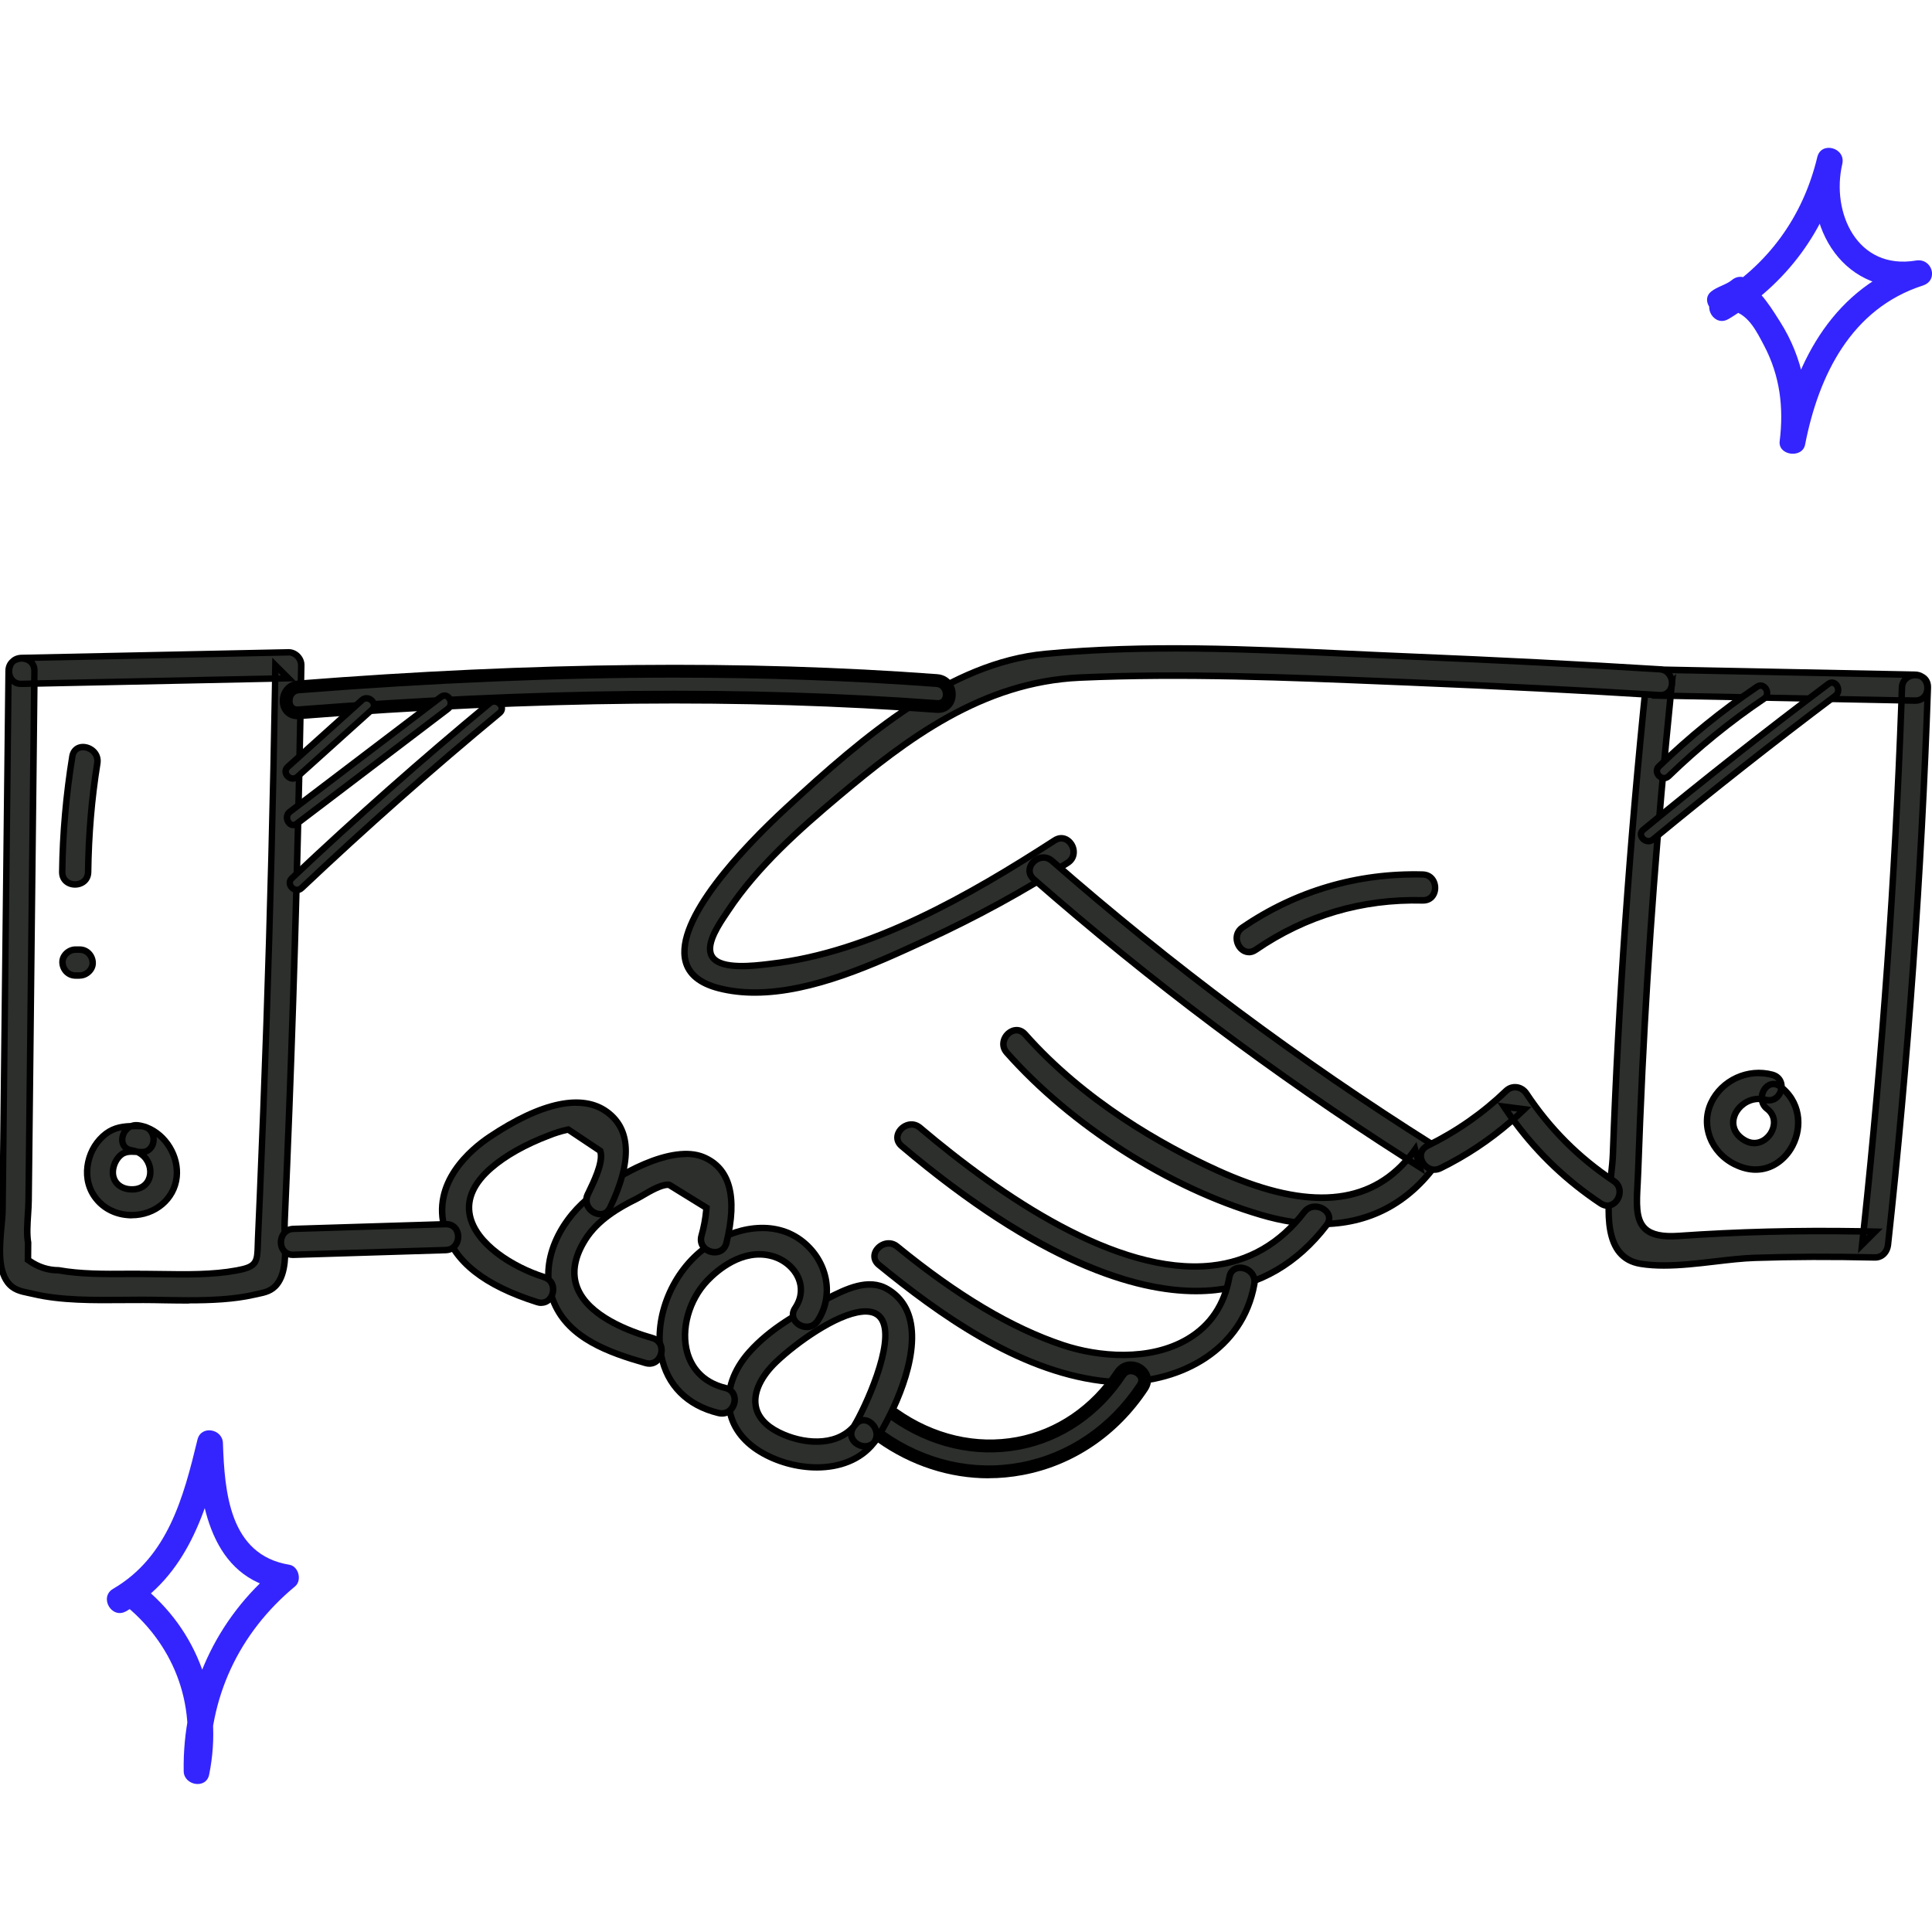 <?xml version="1.0" encoding="UTF-8"?>
<svg id="Calque_3" data-name="Calque 3" xmlns="http://www.w3.org/2000/svg" viewBox="0 0 299.96 299.96">
  <defs>
    <style>
      .cls-1, .cls-2, .cls-3 {
        stroke-width: 0px;
      }

      .cls-2 {
        fill: #2c2f2c;
      }

      .cls-3 {
        fill: #3425ff;
      }
    </style>
  </defs>
  <g>
    <path class="cls-2" d="M1.33,104.17l-.75,67.94c-.06,5.23-.12,10.45-.17,15.68-.03,3.05-1.3,8.51.78,11.3,1.04,1.39,2.49,1.46,4.01,1.82,5.27,1.25,11.71.89,17.08.91,5.38.02,11.82.43,17.09-.76,1.42-.32,2.68-.42,3.64-1.64,1.91-2.41,1.07-6.98,1.19-9.72.25-5.76.49-11.51.71-17.27.88-23.03,1.5-46.07,1.87-69.12.02-1.07-.93-2.03-2.01-2.01-13.81.29-27.62.58-41.43.87-2.58.05-2.59,4.07,0,4.02,13.81-.29,27.62-.58,41.43-.87-.67-.67-1.34-1.34-2.01-2.01-.3,18.61-.76,37.22-1.39,55.83-.3,8.86-.64,17.72-1.02,26.57-.09,2.21-.19,4.43-.29,6.64-.15,3.36.22,4.25-3.31,4.91-4.6.86-9.8.56-14.46.54-4.27-.02-8.93.2-13.15-.56-1.73,0-3.33-.54-4.79-1.62,0-.87.02-1.74.03-2.61-.35-1.94.05-4.52.07-6.53.1-9.15.2-18.29.3-27.44.2-18.29.4-36.58.6-54.87.03-2.59-3.99-2.59-4.02,0Z"/>
    <path class="cls-1" d="M29.34,202.4c-1.34,0-2.66-.02-3.93-.04-1.07-.02-2.12-.04-3.13-.04-1.02,0-2.07,0-3.15.01-4.55.04-9.71.09-14.04-.94-.25-.06-.49-.11-.74-.16-1.27-.26-2.58-.54-3.56-1.85-1.69-2.26-1.34-6.02-1.06-9.04.09-.95.17-1.84.18-2.57l.92-83.61c0-.81.34-1.43.82-1.84.4-.39.96-.65,1.68-.67l41.43-.87c.63-.02,1.29.25,1.77.73.49.48.76,1.13.75,1.78-.38,23.34-1.01,46.6-1.87,69.13-.22,5.76-.46,11.52-.71,17.27-.03.66,0,1.46.03,2.29.1,2.57.21,5.76-1.33,7.71-.94,1.19-2.11,1.44-3.35,1.7-.19.04-.38.08-.57.12-3.12.71-6.69.86-10.14.86ZM21.75,201.31c.18,0,.36,0,.54,0,1.01,0,2.07.02,3.14.04,4.51.08,9.62.17,13.83-.79.2-.04.39-.09.58-.13,1.15-.24,2.06-.43,2.77-1.34,1.32-1.67,1.21-4.53,1.11-7.06-.03-.86-.06-1.67-.03-2.37.25-5.76.49-11.51.71-17.27.86-22.52,1.49-45.77,1.87-69.11,0-.38-.16-.76-.45-1.06-.29-.29-.64-.48-1.05-.44l-39.44.83c.32.39.52.91.51,1.56l-.02,1.45,36.4-.76c0-.52.02-1.05.03-1.57l.02-1.18,3.67,3.67-2.73.06c-.31,18.12-.76,36.04-1.35,53.3-.3,8.86-.64,17.8-1.02,26.58-.09,2.21-.19,4.43-.29,6.64-.02.34-.02.66-.03.95-.09,2.86-.28,3.8-3.69,4.43-3.77.7-7.88.64-11.84.58-.92-.01-1.83-.03-2.72-.03-.83,0-1.68,0-2.54,0-3.57.02-7.26.05-10.69-.57-1.73.02-3.46-.57-5-1.71l-.21-.15.03-2.87c-.24-1.27-.13-2.9-.03-4.46.05-.72.09-1.42.1-2.07l.88-79.82-1.47.03c-.63.02-1.15-.18-1.54-.49l-.9,81.6c0,.77-.09,1.68-.18,2.65-.26,2.85-.59,6.4.86,8.35.75,1.01,1.78,1.22,2.96,1.47.25.05.51.1.76.17,4.21,1,9.3.95,13.8.91.9,0,1.77-.02,2.63-.02ZM21.73,197.29c.19,0,.38,0,.56,0,.89,0,1.8.02,2.73.03,3.92.06,7.97.12,11.64-.56,2.78-.52,2.79-.91,2.87-3.48,0-.3.02-.62.03-.96.1-2.21.2-4.43.29-6.64.37-8.78.72-17.72,1.02-26.57.59-17.25,1.04-35.15,1.35-53.25l-36.39.76-.88,79.85c0,.66-.06,1.38-.1,2.12-.1,1.51-.2,3.07.02,4.31l-.02,2.45c1.31.91,2.75,1.37,4.28,1.37h.01c3.43.61,7.08.59,10.6.56.67,0,1.33,0,1.99,0ZM2.38,103.02c-.34.31-.49.78-.48,1.23.01.67.4,1.48,1.43,1.43l1.5-.03.02-1.48c.01-.98-.73-1.43-1.47-1.44-.35.02-.72.09-1,.3ZM43.24,104.49c0,.12,0,.24,0,.35h.35s-.35-.35-.35-.35Z"/>
  </g>
  <g>
    <path class="cls-2" d="M295.31,106.76c-.99,28.89-3.06,57.72-6.19,86.46l2.01-2.01c-10.19-.22-20.38-.04-30.55.68-7.64.54-6.44-4.06-6.24-9.99.18-5.25.4-10.49.65-15.74.97-20.1,2.54-40.17,4.61-60.19-.67.67-1.34,1.34-2.01,2.01,13.24.26,26.48.53,39.72.79,2.59.05,2.59-3.97,0-4.02-13.24-.26-26.48-.53-39.72-.79-1.17-.02-1.9.95-2.01,2.01-2.52,24.37-4.27,48.82-5.16,73.3-.18,5.01-2.95,15.82,4.37,16.96,5.52.86,12.16-.76,17.74-.94,6.2-.2,12.4-.2,18.6-.06,1.17.03,1.89-.95,2.01-2.01,3.13-28.74,5.2-57.57,6.19-86.46.09-2.59-3.93-2.58-4.02,0Z"/>
    <path class="cls-1" d="M258.34,196.98c-1.25,0-2.46-.07-3.64-.26-6.48-1.01-5.62-9.04-5.06-14.36.12-1.15.24-2.24.27-3.11.87-23.95,2.61-48.62,5.17-73.33.13-1.24,1.05-2.53,2.52-2.46l39.72.79c.51.01.94.14,1.29.36.71.36,1.25,1.08,1.21,2.17-.99,28.78-3.07,57.88-6.19,86.49-.16,1.48-1.21,2.47-2.52,2.46-6.75-.15-12.82-.13-18.58.06-1.98.06-4.07.31-6.28.57-2.64.31-5.34.62-7.92.62ZM257.55,104.46c-.9,0-1.39.81-1.47,1.56-2.55,24.69-4.29,49.34-5.16,73.27-.03.91-.15,2.01-.28,3.18-.56,5.23-1.32,12.4,4.22,13.26,3.47.54,7.45.08,11.29-.37,2.23-.26,4.34-.51,6.36-.57,5.77-.19,11.87-.21,18.63-.06.93,0,1.42-.77,1.5-1.56,3.04-27.89,5.09-56.25,6.11-84.31-.38.27-.88.43-1.45.42l-1.59-.03c-.99,27.1-2.95,54.48-5.82,81.44.41,0,.83.02,1.24.03l1.17.03-3.84,3.84.15-1.41c.05-.5.11-1,.16-1.5-9.85-.16-19.09.08-28.17.72-2.71.19-4.49-.23-5.59-1.31-1.58-1.55-1.44-4.21-1.27-7.27.03-.62.07-1.26.09-1.92.18-5.2.4-10.5.65-15.74.91-18.72,2.37-38.09,4.34-57.63l-2.43-.05,3.84-3.84-.15,1.4c-.05.5-.1,1-.15,1.51l34.81.69c.02-.49.04-.98.05-1.48.02-.63.24-1.14.57-1.53l-37.8-.75s-.02,0-.03,0ZM289.79,191.68c0,.06-.01.12-.02.18l.18-.18c-.05,0-.1,0-.16,0ZM259.84,108.52c-1.98,19.55-3.44,38.93-4.35,57.66-.25,5.24-.47,10.53-.65,15.73-.02.67-.06,1.31-.09,1.94-.16,2.94-.29,5.27.97,6.51.87.86,2.45,1.19,4.82,1.03,9.14-.64,18.44-.88,28.34-.72,2.88-26.97,4.84-54.34,5.83-81.45l-34.88-.69ZM295.75,108.24l1.57.03c1,.03,1.42-.71,1.43-1.44.01-.52-.21-1.08-.68-1.37-.2-.09-.42-.13-.63-.14-.76-.03-1.61.42-1.64,1.46-.02.49-.03.98-.05,1.46ZM258.78,107.5h.17c0-.06.01-.12.02-.19l-.18.19Z"/>
  </g>
  <g>
    <path class="cls-2" d="M163.73,130.48c-12.95,8.38-28.58,17.41-44.11,19.17-2.02.23-7.88,1.11-9.13-1.25-1.06-1.99,1.52-5.46,2.54-6.99,4.5-6.8,10.94-12.53,17.13-17.74,11.22-9.45,22.55-17.81,37.5-18.47,16.96-.75,34.04.05,50.99.74,13,.54,26.01,1.18,39,1.99,2.58.16,2.57-3.86,0-4.02-12.99-.81-25.99-1.46-39-1.99-18.62-.77-37.78-2.18-56.38-.4-15.37,1.47-29.36,13.9-40.23,23.95-4.4,4.07-25.5,24.09-10.42,27.96,10.41,2.68,23.1-3.29,32.29-7.53,7.52-3.47,14.89-7.45,21.84-11.96,2.16-1.4.15-4.88-2.03-3.47h0Z"/>
    <path class="cls-1" d="M117.19,154.6c-1.94,0-3.85-.21-5.69-.68-3.12-.8-4.99-2.34-5.55-4.58-1.72-6.81,9.13-18.1,15.75-24.23,12.33-11.4,25.61-22.66,40.52-24.08,15.59-1.49,31.7-.74,47.27-.01,3.07.14,6.13.29,9.18.41,13.99.58,26.75,1.23,39.01,1.99.94.06,1.71.56,2.11,1.38.42.85.38,1.93-.12,2.68-.45.67-1.18,1.02-2.05.96-12.25-.76-25.01-1.42-38.99-1.99l-2.98-.12c-15.74-.65-32.02-1.33-47.97-.62-15.02.67-26.61,9.43-37.2,18.35-5.87,4.94-12.51,10.79-17.04,17.63l-.3.45c-.99,1.46-3.04,4.49-2.21,6.03,1.01,1.9,6.21,1.27,8.17,1.04l.47-.06c15.36-1.73,30.81-10.62,43.9-19.09,1.36-.88,2.65-.23,3.28.73.69,1.07.68,2.68-.7,3.58-6.73,4.35-14.1,8.39-21.91,11.99l-.39.18c-7.58,3.5-17.46,8.06-26.55,8.06ZM182.2,101.17c-6.67,0-13.32.23-19.88.85-14.61,1.4-27.74,12.53-39.94,23.82-5.2,4.81-17.12,16.71-15.46,23.25.47,1.86,2.1,3.16,4.83,3.86,10.09,2.6,22.51-3.14,31.57-7.32l.39-.18c7.76-3.58,15.09-7.59,21.78-11.92.88-.57.83-1.54.41-2.19-.35-.54-1.06-.98-1.89-.44h0c-13.18,8.53-28.76,17.49-44.33,19.24l-.46.05c-2.54.3-7.84.94-9.17-1.56-1.1-2.08,1.01-5.2,2.27-7.06l.3-.44c4.6-6.95,11.3-12.86,17.23-17.85,10.72-9.03,22.47-17.91,37.8-18.59,15.99-.71,32.29-.03,48.05.62l2.98.12c13.99.58,26.75,1.23,39.01,1.99.51.03.91-.15,1.16-.51.3-.45.33-1.15.06-1.68-.17-.35-.54-.78-1.28-.83-12.25-.76-25.01-1.42-38.99-1.99-3.05-.13-6.11-.27-9.18-.41-8.97-.42-18.13-.84-27.25-.84Z"/>
  </g>
  <g>
    <path class="cls-2" d="M160.5,136.51c18.79,16.46,38.8,31.39,59.94,44.7-.24-.92-.48-1.83-.72-2.75-7.59,10.75-20.08,8.12-30.84,3.21-10.88-4.97-21.72-12.05-29.71-21.07-1.72-1.94-4.55.91-2.84,2.84,10.06,11.35,24.99,20.93,39.46,25.18,10.94,3.21,20.78,1.25,27.4-8.13.64-.91.13-2.21-.72-2.75-20.85-13.13-40.59-27.84-59.12-44.08-1.94-1.7-4.79,1.13-2.84,2.84h0Z"/>
    <path class="cls-1" d="M205.02,190.55c-2.94,0-6.07-.48-9.38-1.46-14.39-4.22-29.6-13.93-39.7-25.33-1.11-1.25-.68-2.83.28-3.68.85-.75,2.25-1.02,3.31.17,9.17,10.35,21.13,17.1,29.55,20.95,13.13,6,22.54,5.64,28.68-1.11-20.18-12.88-39.54-27.42-57.59-43.22h0c-.66-.58-.94-1.33-.78-2.12.18-.89.88-1.67,1.8-1.98.87-.29,1.77-.11,2.48.51,18.42,16.13,38.29,30.95,59.06,44.03.6.38,1.05,1.04,1.2,1.76.12.62,0,1.22-.33,1.7-4.58,6.48-10.9,9.78-18.57,9.78ZM157.83,160.45c-.35,0-.68.17-.94.39-.5.44-.96,1.41-.2,2.27,9.98,11.26,25.02,20.86,39.23,25.03,10.53,3.09,19.2,1.06,25.24-5.88l-1-.63c-.52-.33-1.04-.65-1.55-.98-6.44,7.25-16.27,7.72-29.95,1.47-8.51-3.89-20.59-10.72-29.88-21.19-.31-.35-.64-.48-.96-.48ZM219.92,177.29l1.29,4.91c.54-.63,1.06-1.3,1.56-2,.23-.32.22-.68.17-.93-.09-.45-.38-.88-.75-1.11-20.82-13.11-40.73-27.96-59.18-44.12-.59-.52-1.19-.42-1.5-.31-.57.19-1.04.7-1.14,1.23-.08.43.07.84.46,1.17h0c18.04,15.81,37.41,30.33,57.59,43.21.3-.37.6-.76.89-1.17l.62-.88ZM219.27,179.88c.12.08.24.15.36.23l-.13-.51c-.07.1-.15.19-.23.29Z"/>
  </g>
  <g>
    <path class="cls-2" d="M223.65,181.38c4.84-2.39,9.12-5.42,13.01-9.16-1.05-.14-2.1-.27-3.16-.41,4.02,6.04,8.97,11,15.01,15.03,2.16,1.44,4.17-2.04,2.03-3.47-5.46-3.65-9.93-8.12-13.57-13.59-.72-1.09-2.18-1.34-3.16-.41-3.66,3.52-7.66,6.29-12.2,8.53-2.32,1.14-.29,4.61,2.03,3.47h0Z"/>
    <path class="cls-1" d="M249.56,187.69c-.42,0-.86-.13-1.32-.43-5.27-3.52-9.68-7.69-13.41-12.7-3.37,2.91-6.98,5.3-10.96,7.26h0c-1.5.74-2.93-.09-3.5-1.25-.5-1.01-.39-2.42,1.03-3.12,4.55-2.24,8.5-5.01,12.08-8.44.55-.53,1.26-.78,2.01-.7.77.08,1.47.52,1.91,1.19,3.61,5.43,8,9.83,13.43,13.45,1.38.92,1.37,2.56.66,3.63-.42.62-1.12,1.11-1.93,1.11ZM235.59,173.9c3.67,4.94,8.01,9.06,13.21,12.53.81.54,1.49.15,1.86-.4.37-.55.57-1.6-.38-2.24-5.54-3.7-10.02-8.19-13.7-13.73-.28-.42-.72-.7-1.19-.75-.44-.05-.87.1-1.21.43-.52.5-1.04.98-1.58,1.45l5.17.67-.75.72c-.47.45-.95.89-1.42,1.32ZM232.53,171.24c-3.22,2.82-6.73,5.16-10.69,7.11-.86.42-.86,1.2-.58,1.78.3.6,1.11,1.31,2.16.8,3.93-1.94,7.49-4.3,10.81-7.18-.39-.55-.77-1.1-1.15-1.67l-.56-.85ZM234.55,172.45c.15.21.3.43.45.64.19-.17.37-.34.56-.51l-1.01-.13Z"/>
  </g>
  <g>
    <path class="cls-2" d="M46.36,110.66c33.03-2.58,66.04-3.44,99.1-.98,2.58.19,2.57-3.83,0-4.02-33.07-2.47-66.07-1.6-99.1.98-2.56.2-2.58,4.22,0,4.02h0Z"/>
    <path class="cls-1" d="M46.18,111.67c-.93,0-1.74-.41-2.24-1.13-.61-.89-.68-2.13-.19-3.17.48-1,1.4-1.63,2.53-1.72,36.93-2.88,69.4-3.2,99.25-.98,1.12.08,2.05.71,2.53,1.7.5,1.03.43,2.28-.18,3.17-.55.8-1.45,1.22-2.5,1.14-29.76-2.22-62.12-1.9-98.95.98h0c-.09,0-.17,0-.26,0ZM104.78,105.21c-18.25,0-37.59.81-58.34,2.43-.41.03-.71.23-.88.59-.18.39-.17.88.03,1.18.09.13.25.3.69.26h0c36.93-2.88,69.4-3.2,99.25-.98.44.03.6-.14.69-.27.2-.3.22-.79.03-1.18-.17-.35-.46-.55-.88-.58-12.99-.97-26.47-1.45-40.61-1.45Z"/>
  </g>
  <g>
    <path class="cls-2" d="M140,177.94c16.23,13.74,48.12,35.54,65.97,12.28,1.57-2.05-1.92-4.06-3.47-2.03-15.78,20.56-45.8-1.35-59.66-13.09-1.96-1.66-4.82,1.17-2.84,2.84h0Z"/>
    <path class="cls-1" d="M185.7,200.95c-9.45,0-24.48-4.37-46.03-22.63-.66-.56-.95-1.3-.81-2.08.16-.88.86-1.67,1.77-2,.88-.32,1.8-.15,2.53.47,12.48,10.57,30.4,22.85,44.87,21.3,5.66-.61,10.39-3.34,14.07-8.13.59-.77,1.5-1.14,2.46-1.01.97.13,1.82.73,2.15,1.53.29.7.16,1.45-.35,2.12-4.65,6.06-10.58,9.51-17.64,10.27-.94.1-1.95.16-3.03.16ZM141.51,175.09c-.22,0-.41.05-.54.1-.57.2-1.03.71-1.13,1.23-.08.42.08.8.47,1.13h0c10.12,8.58,28.99,22.39,45.39,22.39.98,0,1.95-.05,2.92-.15,6.77-.73,12.48-4.05,16.95-9.88.3-.39.37-.76.22-1.13-.2-.47-.74-.84-1.36-.93-.36-.05-1.03-.03-1.54.63-3.85,5.01-8.81,7.88-14.76,8.51-14.82,1.58-32.99-10.83-45.62-21.53-.35-.3-.71-.39-1-.39Z"/>
  </g>
  <g>
    <path class="cls-2" d="M136.44,196.38c9.71,7.93,21.71,16.38,34.47,18,10.49,1.33,21.85-3.85,23.84-15.02.45-2.53-3.42-3.62-3.88-1.07-2.2,12.38-15.91,13.89-25.87,10.56-9.36-3.13-18.14-9.12-25.72-15.31-1.99-1.62-4.85,1.2-2.84,2.84h0Z"/>
    <path class="cls-1" d="M174.07,215.07c-1.09,0-2.16-.07-3.22-.2-13.17-1.67-25.47-10.55-34.72-18.11-1.02-.84-1.15-2.14-.31-3.17.85-1.04,2.5-1.5,3.78-.45,9.32,7.61,17.68,12.59,25.56,15.22,5.41,1.81,13.25,2.52,19.02-.91,3.38-2.01,5.46-5.12,6.2-9.26.15-.85.64-1.46,1.37-1.73.84-.3,1.87-.1,2.61.54.72.61,1.04,1.5.88,2.44-1.88,10.55-11.75,15.63-21.17,15.63ZM137.96,193.55c-.53,0-1.04.28-1.37.68-.19.23-.73,1.03.17,1.76h0c9.15,7.47,21.3,16.25,34.21,17.89,9.81,1.24,21.3-3.46,23.28-14.61.14-.79-.27-1.28-.53-1.5-.46-.39-1.13-.54-1.63-.36-.39.14-.64.47-.73.96-.79,4.44-3.03,7.78-6.67,9.94-6.06,3.6-14.23,2.88-19.85,1-8-2.67-16.46-7.71-25.88-15.4-.32-.26-.67-.37-1.01-.37Z"/>
  </g>
  <g>
    <path class="cls-2" d="M136.78,223.08c13.66,9.64,31.43,6.11,40.61-7.76,1.43-2.16-2.05-4.18-3.47-2.03-8.06,12.18-23.25,14.68-35.11,6.31-2.12-1.5-4.13,1.99-2.03,3.47h0Z"/>
    <path class="cls-1" d="M153.5,229.52c-6.07,0-12.06-1.93-17.3-5.63h0c-1.59-1.12-1.61-3.13-.7-4.42.94-1.33,2.57-1.61,3.88-.69,5.63,3.98,12.2,5.51,18.49,4.33,6.14-1.15,11.53-4.84,15.2-10.38.62-.93,1.61-1.43,2.68-1.36,1.14.07,2.19.75,2.68,1.72.44.88.36,1.89-.22,2.77-4.63,7-11.53,11.67-19.42,13.15-1.76.33-3.54.5-5.3.5ZM137.35,222.26c6.32,4.46,13.81,6.17,21.08,4.8,7.35-1.38,13.79-5.75,18.12-12.29.25-.38.18-.62.1-.78-.17-.33-.59-.59-1.01-.62-.36-.04-.67.13-.89.47-3.97,6-9.83,9.99-16.5,11.24-6.83,1.28-13.94-.37-20.02-4.67-.42-.29-.79-.22-1.09.21-.28.4-.45,1.16.22,1.63h0Z"/>
  </g>
  <g>
    <path class="cls-2" d="M135.95,223.63c3.44-5.3,9.76-18.9,1.78-23.5-3.25-1.88-7.14.43-10.08,1.88-4.06,2.01-8.27,4.49-11.32,7.92-4.56,5.14-4.42,11.74,1.7,15.45,5.17,3.14,13.5,3.85,17.6-1.34,1.59-2.01-1.24-4.87-2.84-2.84-2.8,3.55-8.17,3.03-11.87,1.19-5.35-2.67-4.25-7.29-.43-10.94,2.9-2.76,9.2-7.41,13.35-7.81,8.08-.77.31,15.37-1.37,17.96-1.41,2.18,2.07,4.19,3.47,2.03Z"/>
    <path class="cls-1" d="M126.81,228.32c-3.16,0-6.43-.93-9.04-2.51-2.86-1.73-4.59-4.15-5.02-6.98-.47-3.09.67-6.37,3.21-9.23,3.3-3.72,7.86-6.25,11.47-8.04l.78-.39c2.93-1.48,6.57-3.33,9.78-1.48,1.97,1.14,3.25,2.87,3.8,5.15,1.48,6.17-2.7,14.88-5.41,19.06-.08.13-.18.25-.28.36-.02.03-.04.06-.07.09-2.2,2.78-5.64,3.97-9.22,3.97ZM135.02,199.93c-2.14,0-4.42,1.15-6.36,2.14l-.78.39c-3.53,1.75-7.98,4.21-11.17,7.8-2.34,2.63-3.39,5.62-2.97,8.42.38,2.53,1.96,4.7,4.55,6.28,4.67,2.83,11.57,3.46,15.67.08-.87-.11-1.69-.66-2.07-1.41-.11-.22-.19-.46-.22-.69-3.09,2.13-7.62,1.57-10.96-.1-2.26-1.12-3.6-2.7-3.88-4.57-.34-2.26.84-4.8,3.33-7.18,2.99-2.85,9.34-7.54,13.65-7.95,1.66-.16,2.85.33,3.53,1.45,1.99,3.28-1.38,11.45-3.39,15.41.56-.04,1.13.17,1.57.52.43.34.76.8.94,1.32,2.44-4.24,5.6-11.6,4.36-16.76-.48-2-1.6-3.52-3.32-4.52-.78-.45-1.61-.63-2.46-.63ZM132.97,221.77s-.04.07-.06.1c-.29.44-.33.89-.12,1.29.25.49.84.86,1.43.89.32.02.74-.05,1.1-.42.61-.89.14-1.88-.42-2.32-.22-.18-1.01-.69-1.71.2-.07.09-.15.18-.22.27ZM134.39,204.11c-.16,0-.32,0-.5.03-3.84.37-9.95,4.71-13.05,7.67-2.21,2.11-3.32,4.41-3.03,6.3.23,1.55,1.36,2.84,3.34,3.83,3.49,1.74,8.36,2.2,11.01-.77,1.62-2.61,6.31-12.78,4.32-16.06-.41-.67-1.09-1-2.09-1Z"/>
  </g>
  <g>
    <path class="cls-2" d="M112.62,215.5c-8.06-1.95-7.65-11.67-2.79-16.72,2.55-2.65,6.24-4.79,10-3.78,3.5.94,5.89,4.65,3.6,8.07-1.44,2.16,2.04,4.17,3.47,2.03,2.68-4.01,1.45-9.29-2.23-12.28-4.42-3.59-10.74-2.27-15.04.81-8.92,6.39-10.99,22.62,1.91,25.74,2.51.61,3.59-3.27,1.07-3.88h0Z"/>
    <path class="cls-1" d="M112.09,219.95c-.21,0-.43-.03-.65-.08-5.04-1.22-8.33-4.53-9.26-9.32-1.2-6.2,1.81-13.48,7.18-17.32,4.4-3.15,10.94-4.61,15.65-.79,4.06,3.3,5.06,8.86,2.33,12.95-.93,1.38-2.56,1.37-3.63.66-.94-.63-1.56-1.92-.67-3.24,1.08-1.61.89-3.06.54-3.99-.59-1.56-2.07-2.83-3.86-3.32-4.31-1.16-8.09,2.16-9.51,3.64-2.78,2.89-4.01,7.33-3,10.8.54,1.83,1.93,4.2,5.55,5.08h0c1.52.37,2.02,1.75,1.74,2.93-.26,1.07-1.14,2-2.39,2ZM118.34,191.15c-2.98,0-6.03,1.18-8.41,2.89-5.06,3.62-7.91,10.49-6.78,16.32.85,4.38,3.88,7.41,8.52,8.53,1.01.25,1.66-.44,1.84-1.19.16-.64-.01-1.48-1-1.72-3.18-.77-5.41-2.82-6.27-5.77-1.11-3.8.22-8.64,3.24-11.78,1.55-1.61,5.67-5.22,10.49-3.92,2.1.57,3.84,2.07,4.54,3.93.61,1.62.38,3.36-.65,4.9-.54.81-.15,1.49.4,1.85.55.37,1.61.57,2.25-.38,2.44-3.65,1.53-8.64-2.12-11.61-1.79-1.46-3.89-2.06-6.02-2.06Z"/>
  </g>
  <g>
    <path class="cls-2" d="M101.3,207.74c-7.01-2-15.9-6.6-10.44-15.28,1.83-2.91,4.89-4.82,7.91-6.3,1.17-.58,3.71-2.38,5.13-2.19,1.93,1.19,3.86,2.38,5.79,3.57-.11,1.49-.38,2.96-.79,4.39-.62,2.51,3.26,3.58,3.88,1.07,1.13-4.57,1.82-11.05-3.54-13.33-5.16-2.19-14.2,3.27-18.04,6.49-4.58,3.85-7.68,10.28-5.14,16.16,2.42,5.62,8.77,7.75,14.18,9.3,2.49.71,3.56-3.16,1.07-3.88h0Z"/>
    <path class="cls-1" d="M100.82,212.21c-.23,0-.48-.03-.73-.11-5.72-1.64-12.04-3.86-14.5-9.58-2.69-6.24.71-12.9,5.28-16.74,4.42-3.71,13.36-8.78,18.56-6.57,4.36,1.85,5.64,6.53,3.83,13.91-.38,1.52-1.76,2.02-2.95,1.73-1.24-.31-2.29-1.45-1.9-3.04.38-1.32.63-2.66.75-4.01l-5.43-3.35c-.91-.03-2.56.91-3.65,1.55-.42.25-.8.46-1.09.61-2.6,1.28-5.83,3.14-7.7,6.12-1.6,2.55-2.01,4.89-1.22,6.97,1.61,4.22,7.82,6.55,11.37,7.57h0c1.55.44,2.02,1.9,1.67,3.11-.28.99-1.12,1.83-2.28,1.83ZM106.49,179.66c-5.06,0-11.96,4.34-14.98,6.88-4.28,3.6-7.49,9.81-5.01,15.58,2.3,5.32,8.36,7.45,13.86,9.02.94.27,1.57-.33,1.78-1.04.21-.73-.01-1.6-.98-1.88h0c-4.56-1.3-10.35-3.78-12.03-8.17-.91-2.38-.47-5.03,1.31-7.86,2.01-3.2,5.39-5.15,8.11-6.49.28-.14.63-.34,1.03-.58,1.4-.82,3.14-1.83,4.39-1.67l.2.07,6.04,3.73-.02.3c-.11,1.52-.39,3.03-.81,4.49-.24.98.44,1.63,1.18,1.81.65.16,1.49,0,1.74-1,1.68-6.83.59-11.12-3.25-12.75-.76-.32-1.62-.47-2.54-.47Z"/>
  </g>
  <g>
    <path class="cls-2" d="M84.47,198.29c-7.47-2.36-16.81-9.48-8.24-16.94,2.54-2.21,5.87-3.88,9-5.07.97-.39,1.96-.69,2.98-.91,1.65,1.1,3.31,2.21,4.96,3.31.62,1.76-1.23,5.28-1.93,6.76-1.11,2.32,2.36,4.37,3.47,2.03,2.14-4.49,4.44-11.23-.48-14.84-5.29-3.88-13.63.81-18.21,3.88-4.81,3.22-8.76,8.35-6.93,14.44,1.87,6.23,8.61,9.41,14.31,11.21,2.47.78,3.53-3.1,1.07-3.88h0Z"/>
    <path class="cls-1" d="M84.05,202.77c-.26,0-.52-.04-.79-.13-8.31-2.63-13.09-6.4-14.64-11.54-2.3-7.68,4.22-13.05,7.13-15,8.23-5.5,14.72-6.84,18.78-3.87,3.93,2.88,4.15,8.08.63,15.46-.37.78-1.01,1.25-1.8,1.31-.9.05-1.83-.4-2.38-1.21-.53-.77-.6-1.71-.19-2.56l.2-.41c.69-1.43,2.11-4.35,1.76-5.83l-4.63-3.09c-.92.21-1.82.49-2.69.84-3.64,1.38-6.7,3.1-8.86,4.98-2.57,2.23-3.62,4.55-3.13,6.9.86,4.15,6.41,7.67,11.19,9.18h0c.88.28,1.49.94,1.69,1.8.2.92-.11,1.96-.78,2.57-.42.38-.93.58-1.48.58ZM89.44,171.68c-3.48,0-7.92,1.77-13.13,5.25-2.73,1.82-8.84,6.83-6.73,13.88,1.44,4.8,6.01,8.36,13.98,10.88.51.16.95.08,1.3-.24.41-.38.61-1.04.48-1.62-.08-.37-.32-.85-1.01-1.07h0c-5.23-1.65-10.92-5.36-11.87-9.93-.57-2.73.6-5.37,3.46-7.86,2.25-1.96,5.41-3.74,9.15-5.16.98-.39,2.01-.71,3.05-.93l.21-.04,5.28,3.52.06.16c.58,1.67-.6,4.36-1.76,6.74l-.19.4c-.34.72-.08,1.29.11,1.57.34.5.96.82,1.48.78.43-.03.75-.28.97-.74,3.32-6.97,3.22-11.62-.32-14.22-1.24-.91-2.75-1.36-4.51-1.36Z"/>
  </g>
  <g>
    <path class="cls-2" d="M45.55,194.82c7.88-.24,15.76-.49,23.64-.73,2.58-.08,2.59-4.1,0-4.02-7.88.24-15.76.49-23.64.73-2.58.08-2.59,4.1,0,4.02h0Z"/>
    <path class="cls-1" d="M45.48,195.32c-1.5,0-2.33-1.17-2.36-2.36-.04-1.25.8-2.61,2.42-2.66l23.64-.73c1.59-.05,2.42,1.15,2.45,2.36.04,1.25-.8,2.61-2.42,2.66l-23.64.73s-.06,0-.09,0ZM69.27,190.56s-.04,0-.06,0l-23.64.73c-1.03.03-1.48.87-1.45,1.63.02.66.4,1.43,1.42,1.39l23.64-.73c1.03-.03,1.48-.87,1.45-1.63-.02-.65-.39-1.39-1.36-1.39Z"/>
  </g>
  <g>
    <path class="cls-2" d="M275.17,166.87c-3.74-1.02-7.86.83-9.51,4.37-1.7,3.65.19,7.79,3.69,9.53,7.78,3.85,13.49-7.12,7.05-12.08-2.05-1.58-4.05,1.91-2.03,3.47,2.72,2.1-.3,6.69-3.46,4.89-4-2.28-.66-7.36,3.19-6.31,2.5.68,3.57-3.2,1.07-3.88h0Z"/>
    <path class="cls-1" d="M272.59,182.09c-1.06,0-2.22-.26-3.46-.87-3.95-1.96-5.67-6.43-3.92-10.19,1.74-3.74,6.08-5.74,10.1-4.65h0c.87.24,1.49.84,1.71,1.67.05.18.07.37.08.56,3.24,2.81,3.16,7.12,1.34,10.04-1.13,1.81-3.18,3.44-5.84,3.44ZM273.06,167.09c-2.91,0-5.7,1.67-6.95,4.37-1.52,3.26,0,7.16,3.46,8.87,3.75,1.85,6.65-.03,8.01-2.2,1.5-2.41,1.66-5.9-.71-8.34-.13.33-.33.62-.58.87-.54.54-1.28.76-2.05.64.1.17.24.34.43.48,1.65,1.27,1.47,3.25.61,4.54-.89,1.33-2.71,2.27-4.63,1.18-2.19-1.25-2.35-3.2-1.77-4.6.62-1.5,2.25-2.77,4.17-2.78.07-.51.27-1,.58-1.41.5-.65,1.32-1.07,2.19-.85-.16-.21-.4-.4-.79-.5-.65-.18-1.32-.26-1.98-.26ZM273.06,171.11c-1.49,0-2.77.99-3.25,2.16-.54,1.31-.04,2.56,1.35,3.35,1.36.78,2.64.13,3.3-.86.63-.95.76-2.31-.39-3.2-.53-.4-.83-.92-.97-1.46h-.04ZM274.05,170.22c.06.01.12.03.18.04.68.19,1.11-.07,1.36-.32.23-.23.39-.55.46-.88-.83-.6-1.42-.03-1.63.25-.18.23-.32.56-.37.91Z"/>
  </g>
  <g>
    <path class="cls-2" d="M21.9,174.85c-2.28-.06-4.18-.03-5.95,1.59-1.31,1.2-2.14,2.89-2.37,4.64-.52,3.91,2.24,7.2,6.14,7.56,3.67.34,7.28-2.05,7.7-5.84.41-3.65-2.21-7.51-5.92-8.07-2.53-.39-3.62,3.49-1.07,3.88,3.83.58,4.01,6.42-.31,6.05-1.72-.15-2.85-1.42-2.56-3.16.14-.83.57-1.68,1.23-2.2.89-.7,2.04-.44,3.1-.41,2.59.07,2.59-3.95,0-4.02h0Z"/>
    <path class="cls-1" d="M20.45,189.17c-.26,0-.51-.01-.77-.04-2.07-.19-3.89-1.15-5.13-2.7-1.21-1.51-1.72-3.43-1.46-5.42.26-1.93,1.16-3.68,2.53-4.94,1.43-1.31,2.9-1.66,4.65-1.72.41-.15.85-.19,1.31-.12.28.04.56.1.83.18.2.04.39.11.57.19,3.12,1.22,5.33,4.74,4.94,8.24-.41,3.66-3.62,6.32-7.47,6.32ZM18.9,175.49c-.95.18-1.79.56-2.61,1.31-1.2,1.1-1.99,2.64-2.21,4.34-.23,1.71.21,3.37,1.25,4.66,1.07,1.34,2.64,2.16,4.44,2.33,3.65.33,6.78-2.04,7.16-5.4.26-2.38-.84-4.76-2.61-6.21.08.61-.03,1.25-.35,1.77-.29.47-.7.79-1.2.96.81.85,1.18,2.04,1.05,3.12-.18,1.52-1.39,2.98-3.73,2.77-1.02-.09-1.88-.52-2.44-1.23-.53-.68-.73-1.57-.57-2.51.17-1,.7-1.94,1.42-2.51.2-.16.41-.28.63-.37-.21-.2-.38-.44-.49-.73-.28-.71-.17-1.58.27-2.3ZM20.44,179.3c-.51,0-.96.08-1.33.38-.52.41-.93,1.14-1.05,1.89-.11.67.02,1.27.38,1.73.38.49.99.79,1.73.85,1.77.15,2.53-.88,2.65-1.89.13-1.12-.45-2.38-1.64-2.93-.25-.02-.5-.03-.73-.03ZM21.42,178.34c.17.01.33.02.5.03.68.04,1.02-.31,1.2-.6.29-.48.31-1.18.02-1.69-.11-.2-.28-.42-.57-.57-.13-.05-.27-.1-.4-.14-.09-.02-.18-.03-.28-.03h0c-.5-.01-.96-.02-1.41,0-.28.13-.47.33-.59.47-.38.48-.52,1.14-.33,1.62.14.37.46.6.95.67.33.05.63.13.91.24Z"/>
  </g>
  <g>
    <path class="cls-2" d="M46.2,120.59c3.84-3.46,7.68-6.91,11.52-10.37,1.03-.92-.49-2.44-1.52-1.52-3.84,3.46-7.68,6.91-11.52,10.37-1.03.93.49,2.44,1.52,1.52h0Z"/>
    <path class="cls-1" d="M45.49,121.38c-.48,0-.93-.23-1.24-.57-.5-.56-.63-1.46.09-2.11l11.52-10.37c.43-.39.99-.51,1.53-.34.57.18,1.01.67,1.13,1.22.11.5-.07,1-.48,1.37l-11.52,10.37c-.33.29-.69.42-1.04.42ZM56.92,108.91c-.13,0-.26.05-.38.16l-11.52,10.37c-.32.29-.12.58-.02.7.16.18.52.39.87.08l11.52-10.37c.15-.13.2-.27.17-.42-.04-.21-.24-.41-.46-.48-.06-.02-.12-.03-.18-.03Z"/>
  </g>
  <g>
    <path class="cls-2" d="M46.09,127.88c7.81-5.94,15.63-11.88,23.44-17.82,1.08-.82.02-2.69-1.08-1.85-7.81,5.94-15.63,11.88-23.44,17.82-1.08.82-.02,2.69,1.08,1.85h0Z"/>
    <path class="cls-1" d="M45.52,128.59c-.17,0-.33-.03-.49-.1-.5-.21-.88-.74-.96-1.34-.08-.6.16-1.16.64-1.52l23.44-17.82c.66-.5,1.47-.39,1.98.27.51.67.54,1.75-.29,2.38l-23.44,17.82c-.27.21-.57.31-.87.31ZM69.02,108.5c-.12,0-.22.07-.26.11l-23.44,17.82c-.25.19-.27.43-.25.6.03.24.18.47.35.54.07.03.19.05.37-.09l23.44-17.82c.37-.28.28-.74.1-.98-.11-.14-.22-.19-.31-.19Z"/>
  </g>
  <g>
    <path class="cls-2" d="M46.83,137.87c9.94-9.4,20.18-18.46,30.72-27.18,1.06-.88-.46-2.39-1.52-1.52-10.54,8.72-20.78,17.78-30.72,27.18-1,.95.51,2.46,1.52,1.52h0Z"/>
    <path class="cls-1" d="M46.13,138.67c-.46,0-.89-.21-1.19-.53-.52-.55-.68-1.47.04-2.15,9.9-9.36,20.24-18.51,30.74-27.2.79-.65,1.81-.38,2.34.26.54.66.47,1.49-.18,2.03-10.48,8.67-20.81,17.81-30.69,27.15h0c-.33.31-.69.44-1.05.44ZM76.74,109.41c-.13,0-.26.04-.39.15-10.48,8.67-20.81,17.81-30.69,27.15-.34.32-.09.65,0,.74.04.04.43.43.83.05h0c9.9-9.36,20.24-18.51,30.74-27.2.22-.18.24-.39.05-.62-.11-.14-.32-.27-.54-.27Z"/>
  </g>
  <g>
    <path class="cls-2" d="M259.08,120.5c4.58-4.45,9.51-8.46,14.8-12.03,1.14-.77.07-2.63-1.08-1.85-5.44,3.67-10.52,7.79-15.23,12.36-.99.96.53,2.48,1.52,1.52h0Z"/>
    <path class="cls-1" d="M258.38,121.31c-.44,0-.87-.2-1.17-.51-.54-.55-.71-1.48,0-2.17,4.69-4.55,9.84-8.73,15.3-12.42.8-.54,1.63-.2,2.05.41.45.66.46,1.69-.41,2.27-5.22,3.52-10.17,7.55-14.73,11.97h0c-.32.31-.7.45-1.06.45ZM273.36,106.94c-.08,0-.18.03-.28.1-5.41,3.66-10.51,7.8-15.16,12.31-.35.34-.08.67.01.76.04.04.42.41.81.04,4.6-4.46,9.6-8.53,14.86-12.08.4-.27.26-.69.14-.88-.07-.1-.2-.24-.38-.24Z"/>
  </g>
  <g>
    <path class="cls-2" d="M256.65,130.34c9.26-7.64,18.69-15.08,28.29-22.3,1.09-.82.02-2.68-1.08-1.85-9.75,7.33-19.32,14.87-28.73,22.63-1.07.88.46,2.39,1.52,1.52h0Z"/>
    <path class="cls-1" d="M255.95,131.1c-.51,0-1.01-.25-1.32-.63-.54-.66-.47-1.49.19-2.03,9.34-7.71,19.01-15.33,28.74-22.65.66-.5,1.48-.38,1.98.28.51.67.53,1.74-.3,2.37-9.52,7.16-19.03,14.65-28.28,22.28h0c-.32.26-.67.38-1.02.38ZM284.43,106.48c-.12,0-.22.07-.27.11-9.72,7.31-19.38,14.92-28.71,22.62-.22.18-.24.39-.05.62.18.21.57.42.93.12h0c9.25-7.64,18.78-15.14,28.31-22.31.39-.29.27-.75.1-.97-.11-.15-.22-.19-.32-.19Z"/>
  </g>
  <g>
    <path class="cls-2" d="M194.95,147.47c7.8-5.34,16.46-7.93,25.92-7.67,2.59.07,2.59-3.95,0-4.02-10.08-.27-19.63,2.52-27.95,8.22-2.12,1.45-.11,4.94,2.03,3.47h0Z"/>
    <path class="cls-1" d="M193.9,148.32c-.79,0-1.48-.46-1.89-1.06-.73-1.07-.77-2.72.62-3.67,8.33-5.71,18.09-8.58,28.25-8.31,1.64.04,2.46,1.36,2.43,2.64-.03,1.21-.85,2.42-2.45,2.38-9.29-.24-17.92,2.3-25.63,7.59-.45.31-.9.44-1.33.44ZM219.56,136.25c-9.47,0-18.56,2.81-26.36,8.15-.96.66-.74,1.73-.36,2.28.36.53,1.03.91,1.83.36h0c7.89-5.41,16.7-8.01,26.22-7.76,1,.02,1.41-.74,1.43-1.41.02-.76-.43-1.59-1.45-1.61-.43-.01-.86-.02-1.29-.02Z"/>
  </g>
  <g>
    <path class="cls-2" d="M11.22,117.44c-.96,5.95-1.5,11.91-1.57,17.94-.03,2.59,3.99,2.59,4.02,0,.07-5.66.52-11.28,1.43-16.87.41-2.53-3.46-3.62-3.88-1.07h0Z"/>
    <path class="cls-1" d="M11.64,137.82s-.02,0-.03,0c-1.23-.01-2.47-.86-2.45-2.45.07-5.9.6-11.96,1.58-18.01h0c.21-1.29,1.27-2.05,2.57-1.84,1.34.22,2.56,1.42,2.3,3.07-.88,5.42-1.35,11.07-1.42,16.79-.02,1.6-1.28,2.44-2.53,2.44ZM11.72,117.52c-.97,6-1.49,12.01-1.56,17.86-.01.98.73,1.43,1.47,1.44,0,0,.02,0,.02,0,.76,0,1.52-.45,1.53-1.45.07-5.77.55-11.47,1.43-16.94.17-1.07-.63-1.79-1.47-1.92-.29-.05-1.24-.11-1.42,1.01h0Z"/>
  </g>
  <g>
    <path class="cls-2" d="M11.71,151.46h.67c1.05,0,2.06-.92,2.01-2.01-.05-1.09-.88-2.01-2.01-2.01h-.67c-1.05,0-2.06.92-2.01,2.01.05,1.09.88,2.01,2.01,2.01h0Z"/>
    <path class="cls-1" d="M12.38,151.96h-.67c-1.34,0-2.45-1.09-2.51-2.49-.03-.63.21-1.24.68-1.73.49-.51,1.16-.81,1.83-.81h.67c1.34,0,2.45,1.09,2.51,2.49.03.63-.21,1.24-.68,1.72-.49.51-1.16.81-1.83.81ZM11.71,147.94c-.4,0-.81.19-1.11.5-.27.29-.42.64-.4.99.04.87.69,1.53,1.51,1.53h.67c.4,0,.81-.19,1.11-.5.27-.29.42-.64.4-.99-.04-.87-.69-1.53-1.51-1.53h-.67Z"/>
  </g>
  <path class="cls-3" d="M268.34,49.55c9.04-5.45,15.21-13.8,17.68-24.07-1.29-.36-2.58-.71-3.88-1.07-2.53,10.93,4.29,21.97,16.39,19.94-.36-1.29-.71-2.58-1.07-3.88-12.46,4.03-18.69,15.24-21.09,27.5l3.95.53c.82-6.49-.4-12.96-3.93-18.52-1.01-1.59-3.18-5.22-5.05-5.85-1.77-.59-2.61.67-4.25.55.47,1.14.95,2.29,1.42,3.43.96-.77,2.27-.99,3.22-1.79,1.99-1.66-.87-4.49-2.84-2.84-.86.72-2.27,1.02-3.22,1.79-1.48,1.19-.13,3.32,1.42,3.43.57.04,1.48-.54,1.91-.44,2.49.6,3.76,3.26,4.89,5.4,2.47,4.68,3.07,9.64,2.42,14.83-.28,2.24,3.52,2.75,3.95.53,2.1-10.77,7.17-21.1,18.28-24.69,2.5-.81,1.45-4.3-1.07-3.88-9.13,1.53-13.19-7.44-11.44-14.99.58-2.52-3.27-3.59-3.88-1.07-2.23,9.29-7.64,16.73-15.83,21.67-2.21,1.33-.19,4.81,2.03,3.47h0Z"/>
  <path class="cls-3" d="M19.58,250.17c9.45-5.52,12.52-15.5,14.95-25.58-1.32-.18-2.63-.36-3.95-.53.31,9.4,2.17,20.97,13.26,22.78-.3-1.12-.59-2.24-.89-3.36-9.49,7.88-14.63,19.21-14.43,31.53.04,2.19,3.48,2.83,3.95.53,2.29-11.28-1.62-22.49-10.75-29.59-2.02-1.57-4.88,1.26-2.84,2.84,7.98,6.2,11.75,15.71,9.72,25.67,1.32.18,2.63.36,3.95.53-.18-11.37,4.51-21.43,13.26-28.69,1.11-.92.56-3.12-.89-3.36-9.31-1.52-10.05-11.3-10.31-18.9-.07-2.2-3.4-2.81-3.95-.53-2.17,8.97-4.6,18.2-13.1,23.17-2.23,1.3-.21,4.78,2.03,3.47h0Z"/>
</svg>